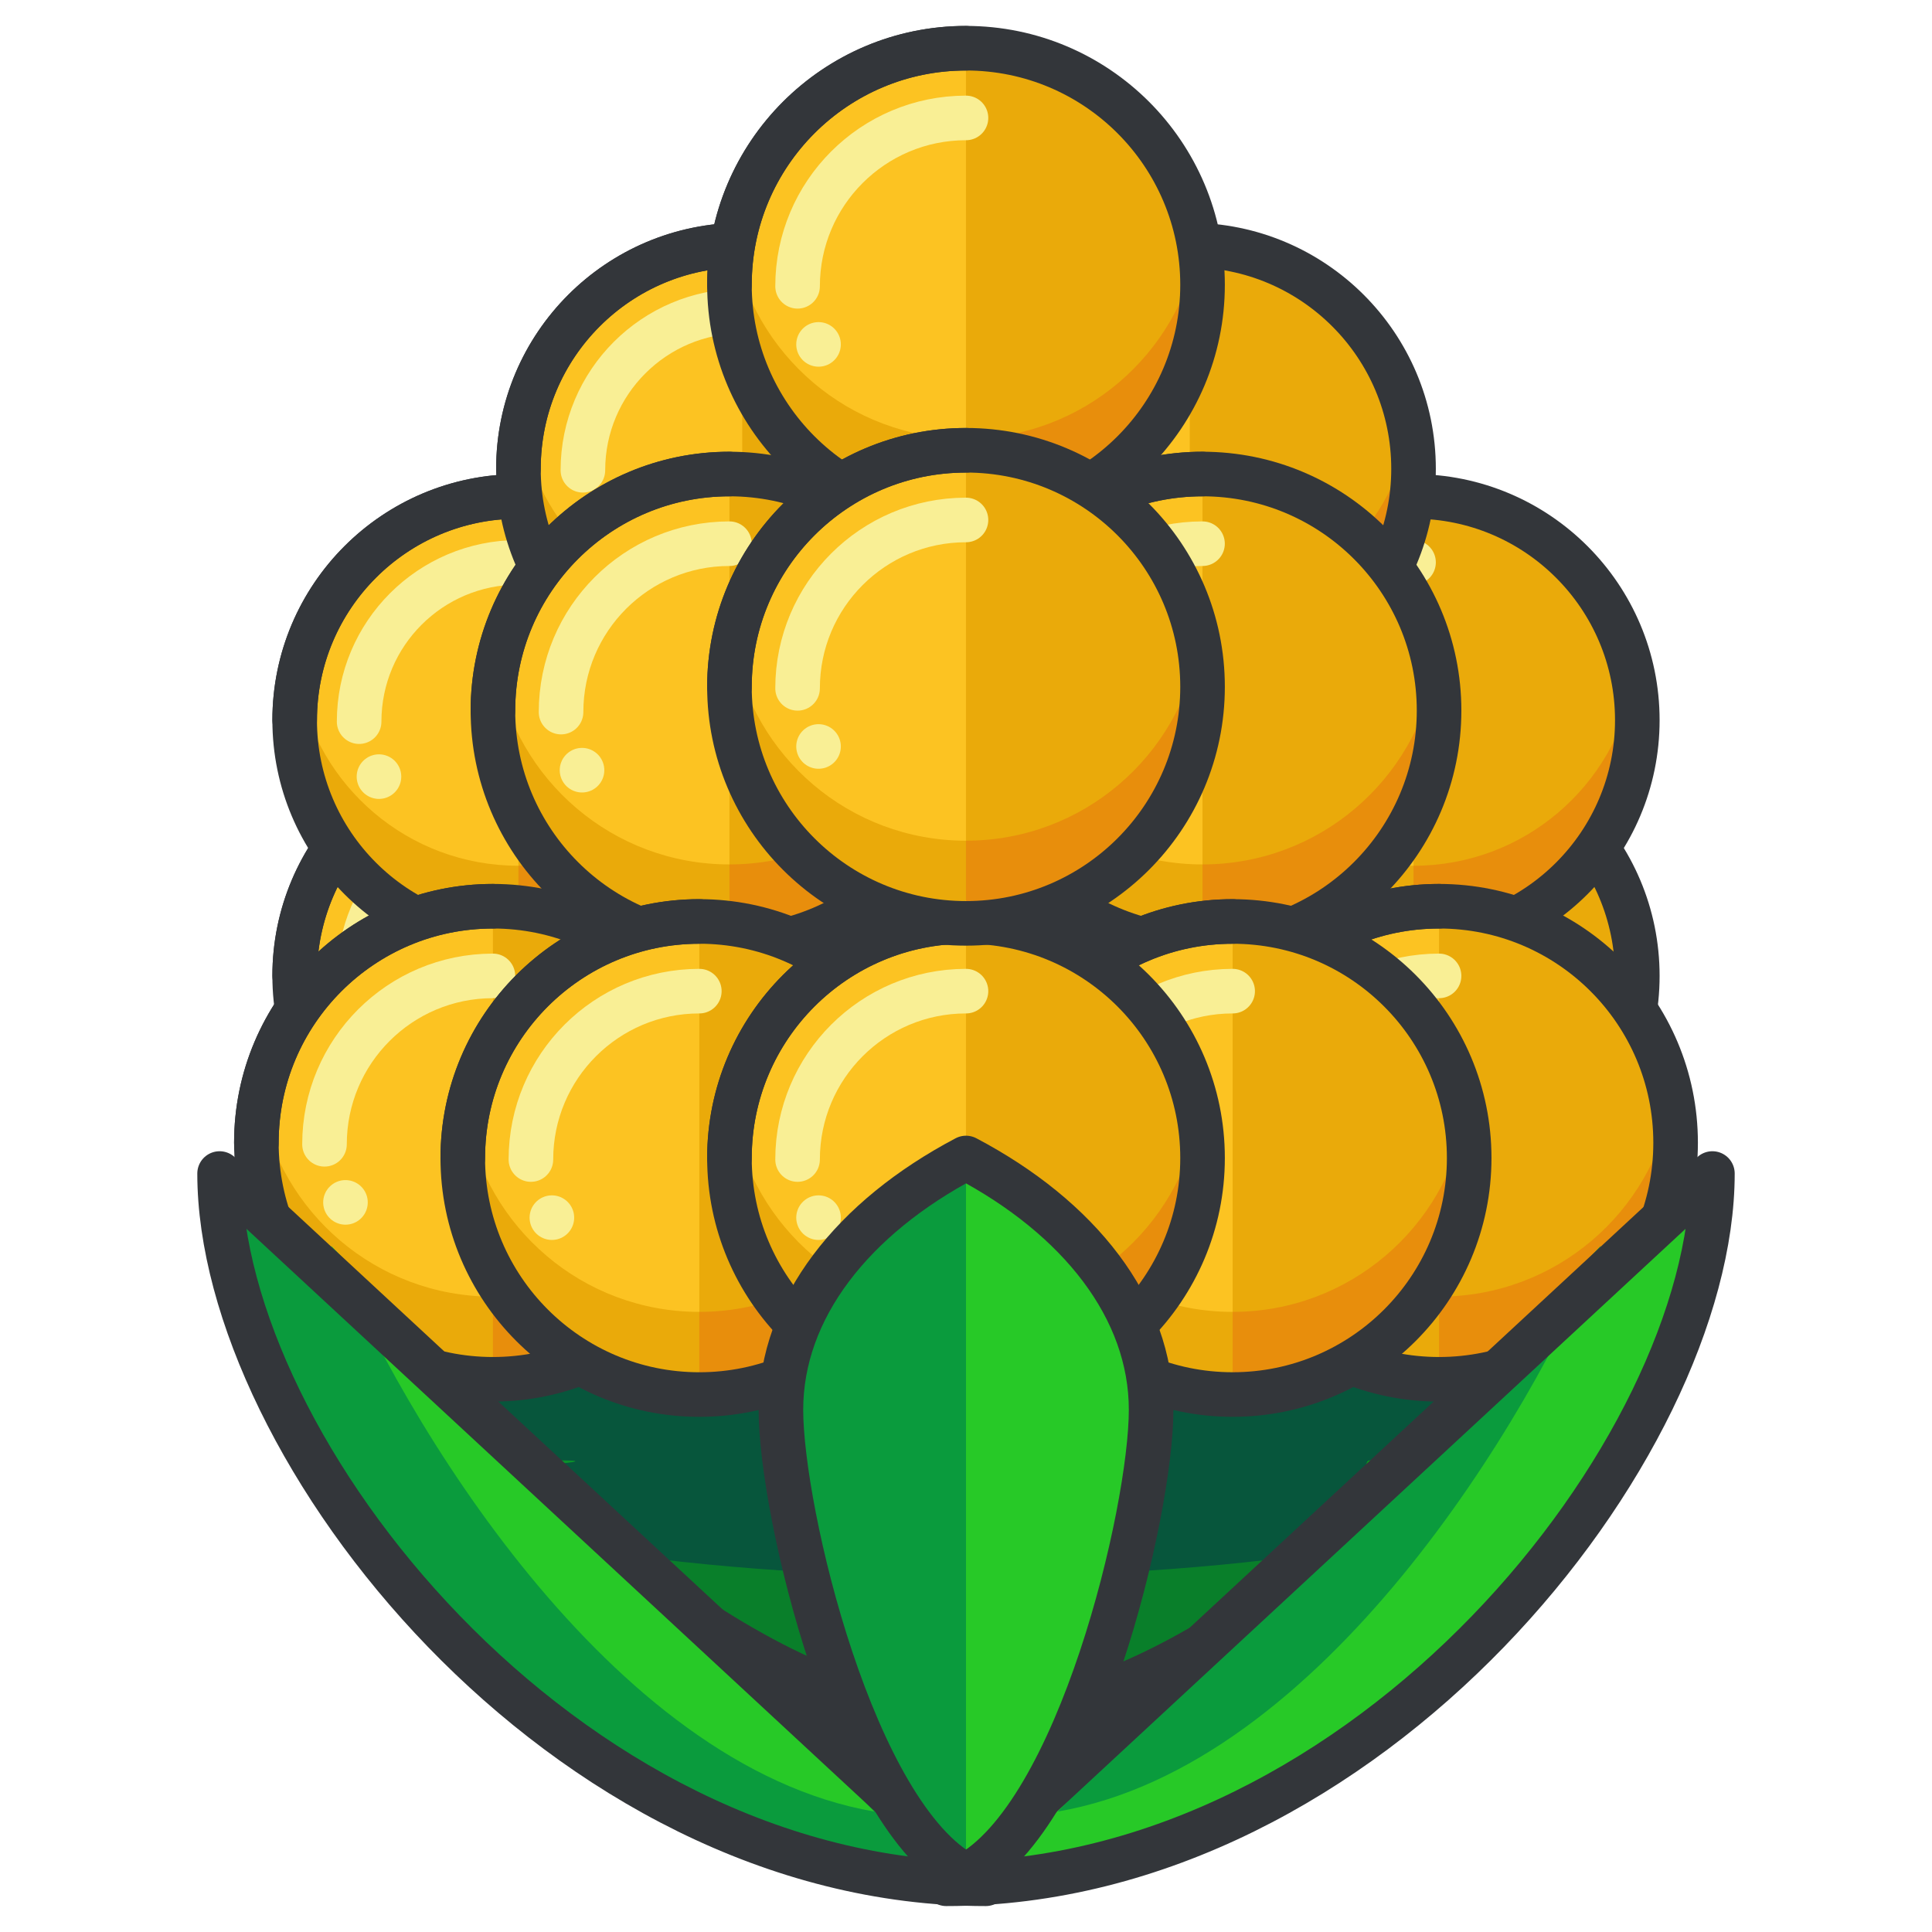 <?xml version="1.0" encoding="utf-8"?>
<!-- Generator: Adobe Illustrator 16.0.0, SVG Export Plug-In . SVG Version: 6.00 Build 0)  -->
<!DOCTYPE svg PUBLIC "-//W3C//DTD SVG 1.1//EN" "http://www.w3.org/Graphics/SVG/1.1/DTD/svg11.dtd">
<svg version="1.1" id="Layer_1" xmlns="http://www.w3.org/2000/svg" xmlns:xlink="http://www.w3.org/1999/xlink" x="0px" y="0px"
	 width="130px" height="130px" viewBox="0 0 130 130" enable-background="new 0 0 130 130" xml:space="preserve">
<g>
	<g>
		<path fill="#0CA813" d="M105.489,93.043C94.992,79.421,80.885,80.091,65.355,80.091c-15.527,0-29.639-0.67-40.135,12.952
			c10.496,5.923,24.607,22.595,40.135,22.595C80.885,115.638,94.992,98.966,105.489,93.043z"/>
		<path fill="#0A912A" d="M65.355,80.091c-15.527,0-29.639-0.67-40.135,12.952c10.496,5.923,24.607,22.595,40.135,22.595"/>
		<path fill="#097F2A" d="M69.447,115.575c0.586-0.015,1.179-0.028,1.761-0.052c0.504-0.021,1.001-0.049,1.503-0.074
			c0.448-0.023,0.898-0.044,1.345-0.07c0.569-0.035,1.128-0.079,1.689-0.121c0.371-0.026,0.743-0.052,1.109-0.083
			c0.608-0.05,1.209-0.112,1.81-0.172c0.311-0.031,0.625-0.06,0.934-0.094c0.643-0.07,1.277-0.15,1.909-0.23
			c0.259-0.033,0.517-0.062,0.775-0.098c0.666-0.091,1.327-0.19,1.984-0.295c0.212-0.033,0.427-0.064,0.639-0.098
			c0.688-0.114,1.365-0.236,2.04-0.363c0.175-0.033,0.351-0.064,0.524-0.098c0.699-0.138,1.392-0.283,2.079-0.436
			c0.141-0.032,0.28-0.062,0.42-0.093c0.708-0.162,1.407-14.729,2.1-14.91c0.114-0.028,0.226-0.058,0.337-0.087
			c0.709-0.188,1.413-0.386,2.106-0.592c0.087-0.025,0.173-0.052,0.26-0.077c0.711-0.216,1.409-0.44,2.101-0.677
			c0.065-0.023,0.133-0.046,0.198-0.067c0.704-0.243,1.398-0.5,2.08-0.765c0.05-0.019,0.096-0.037,0.145-0.057
			c0.696-0.273,1.382-0.558,2.054-0.855c0.032-0.013,0.062-0.027,0.095-0.041c0.684-0.303,1.356-0.619,2.018-0.949
			c0.018-0.01,0.034-0.019,0.053-0.028c0.67-0.337,1.326-0.685,1.969-1.046c0.003-0.002,0.005-0.003,0.007-0.005
			c-1.533-1.991-3.147-3.669-4.828-5.097c-9.827,4.172-22.044,5.835-35.306,5.835c-13.259,0-25.479-1.663-35.307-5.835
			c-1.682,1.428-3.294,3.106-4.828,5.097c0.002,0.002,0.002,0.002,0.003,0.002c0.647,0.364,1.306,0.714,1.979,1.052
			c0.015,0.007,0.03,0.016,0.044,0.023c0.662,0.33,1.335,0.646,2.021,0.951c0.032,0.014,0.062,0.028,0.092,0.041
			c0.673,0.298,1.359,0.58,2.054,0.855c0.05,0.02,0.098,0.038,0.147,0.057c0.681,0.266,1.372,0.519,2.078,0.762
			c0.066,0.023,0.134,0.049,0.201,0.07c0.688,0.236,1.387,0.461,2.097,0.675c0.089,0.027,0.177,0.054,0.266,0.08
			c0.689,0.205-1.487,0.403-0.779,0.59c0.115,0.03,3.108,0.06,3.223,0.09c0.69,0.179-4.373,0.349-3.665,0.509
			c0.143,0.033,0.285,0.064,0.427,0.096c0.685,0.152,7.135,14.694,7.834,14.832c0.174,0.033,0.35,0.064,0.524,0.098
			c0.674,0.127,1.353,0.249,2.038,0.363c0.213,0.033,0.428,0.064,0.641,0.098c0.658,0.104,1.317,0.204,1.984,0.295
			c0.258,0.035,0.518,0.064,0.775,0.098c0.634,0.08,1.267,0.16,1.908,0.23c0.31,0.034,0.624,0.062,0.936,0.094
			c0.6,0.06,1.2,0.122,1.807,0.172c0.367,0.031,0.74,0.057,1.109,0.083c0.562,0.042,1.123,0.086,1.689,0.121
			c0.445,0.026,0.896,0.047,1.345,0.07c0.502,0.025,0.999,0.054,1.504,0.074c0.583,0.022,1.173,0.037,1.76,0.052
			c0.38,0.011,0.758,0.025,1.139,0.033c0.979,0.02,1.964,0.029,2.954,0.029c0.991,0,1.976-0.01,2.954-0.029
			C68.69,115.601,69.067,115.586,69.447,115.575z"/>
		<path fill="#07563C" d="M100.661,87.946c-9.827,4.172-22.044,5.835-35.306,5.835c-13.259,0-25.479-1.663-35.307-5.835
			c-1.682,1.428-3.294,3.106-4.828,5.097c0.002,0.002,0.002,0.002,0.003,0.002c0.647,0.364,1.306,0.714,1.979,1.052
			c0.015,0.007,0.03,0.016,0.044,0.023c0.662,0.33,1.335,0.646,2.021,0.951c0.032,0.014,0.062,0.028,0.092,0.041
			c0.673,0.298,1.359,0.58,2.054,0.855c0.05,0.02,0.098,0.038,0.147,0.057c0.681,0.266,1.372,0.519,2.078,0.762
			c0.066,0.023,0.134,0.049,0.201,0.07c0.688,0.236,1.387,0.461,2.097,0.675c0.089,0.027,0.177,0.054,0.266,0.08
			c0.689,0.205-1.487,0.403-0.779,0.59c0.115,0.03,3.108,0.06,3.223,0.09c0.69,0.179-4.373,0.349-3.665,0.509
			c0.143,0.033,0.285,0.064,0.427,0.096c0.271,0.061,1.443,2.371,2.805,5.15c7.708,1.284,16.903,2.033,26.787,2.033
			c9.625,0,18.596-0.711,26.178-1.934c0.299-3.08,0.596-5.779,0.891-5.856c0.114-0.028,0.226-0.058,0.337-0.087
			c0.709-0.188,1.413-0.386,2.106-0.592c0.087-0.025,0.173-0.052,0.26-0.077c0.711-0.216,1.409-0.44,2.101-0.677
			c0.065-0.023,0.133-0.046,0.198-0.067c0.704-0.243,1.398-0.5,2.08-0.765c0.05-0.019,0.096-0.037,0.145-0.057
			c0.696-0.273,1.382-0.558,2.054-0.855c0.032-0.013,0.062-0.027,0.095-0.041c0.684-0.303,1.356-0.619,2.018-0.949
			c0.018-0.01,0.034-0.019,0.053-0.028c0.67-0.337,1.326-0.685,1.969-1.046c0.003-0.002,0.005-0.003,0.007-0.005
			C103.956,91.052,102.342,89.374,100.661,87.946z"/>
		<path fill="none" stroke="#33363A" stroke-width="3" stroke-linecap="round" stroke-linejoin="round" stroke-miterlimit="10" d="
			M105.489,93.043C94.992,79.421,80.885,80.091,65.355,80.091c-15.527,0-29.639-0.67-40.135,12.952
			c10.496,5.923,24.607,22.595,40.135,22.595C80.885,115.638,94.992,98.966,105.489,93.043z"/>
	</g>
	<g>
		<g>
			<g>
				<g>
					<circle fill="#EAAA0A" cx="34.885" cy="65.665" r="15.057"/>
					<path fill="#FCC322" d="M34.885,50.609c-7.417,0-13.565,5.366-14.812,12.427c1.246,7.058,7.395,12.425,14.812,12.425
						s13.566-5.367,14.812-12.425C48.451,55.976,42.302,50.609,34.885,50.609z"/>
					<path fill="#EAAA0A" d="M34.885,50.609c8.316,0,15.058,6.741,15.058,15.056c0,8.316-6.741,15.058-15.058,15.058"/>
					<path fill="#E88E0C" d="M49.874,64.313c-0.042-0.432-0.102-0.857-0.177-1.277c-1.246,7.058-7.396,12.425-14.812,12.425v5.262
						c8.316,0,15.058-6.741,15.058-15.058C49.942,65.209,49.913,64.761,49.874,64.313z"/>
					
						<circle fill="none" stroke="#33363A" stroke-width="3" stroke-linecap="round" stroke-linejoin="round" stroke-miterlimit="10" cx="34.885" cy="65.665" r="15.057"/>
					
						<path fill="none" stroke="#33363A" stroke-width="3" stroke-linecap="round" stroke-linejoin="round" stroke-miterlimit="10" d="
						M19.828,65.665c0-8.314,6.741-15.056,15.057-15.056"/>
				</g>
				
					<path fill="none" stroke="#F9EF95" stroke-width="3" stroke-linecap="round" stroke-linejoin="round" stroke-miterlimit="10" d="
					M24.165,65.763c0-5.919,4.801-10.719,10.72-10.719"/>
				
					<line fill="none" stroke="#F9EF95" stroke-width="3" stroke-linecap="round" stroke-linejoin="round" stroke-miterlimit="10" x1="25.5" y1="69.462" x2="25.5" y2="69.462"/>
			</g>
			<g>
				<g>
					<circle fill="#EAAA0A" cx="64.999" cy="65.665" r="15.057"/>
					<path fill="#FCC322" d="M64.999,50.609c-7.417,0-13.566,5.366-14.812,12.427c1.245,7.058,7.395,12.425,14.812,12.425
						c7.416,0,13.566-5.367,14.812-12.425C78.565,55.976,72.415,50.609,64.999,50.609z"/>
					<path fill="#EAAA0A" d="M64.999,50.609c8.315,0,15.057,6.741,15.057,15.056c0,8.316-6.741,15.058-15.057,15.058"/>
					<path fill="#E88E0C" d="M79.987,64.313c-0.042-0.432-0.101-0.857-0.176-1.277c-1.246,7.058-7.396,12.425-14.812,12.425v5.262
						c8.315,0,15.057-6.741,15.057-15.058C80.056,65.209,80.027,64.761,79.987,64.313z"/>
					
						<circle fill="none" stroke="#33363A" stroke-width="3" stroke-linecap="round" stroke-linejoin="round" stroke-miterlimit="10" cx="64.999" cy="65.665" r="15.057"/>
					
						<path fill="none" stroke="#33363A" stroke-width="3" stroke-linecap="round" stroke-linejoin="round" stroke-miterlimit="10" d="
						M49.942,65.665c0-8.314,6.741-15.056,15.057-15.056"/>
				</g>
				
					<path fill="none" stroke="#F9EF95" stroke-width="3" stroke-linecap="round" stroke-linejoin="round" stroke-miterlimit="10" d="
					M54.279,65.763c0-5.919,4.8-10.719,10.72-10.719"/>
				
					<line fill="none" stroke="#F9EF95" stroke-width="3" stroke-linecap="round" stroke-linejoin="round" stroke-miterlimit="10" x1="55.613" y1="69.462" x2="55.613" y2="69.462"/>
			</g>
			<g>
				<g>
					<circle fill="#EAAA0A" cx="95.113" cy="65.665" r="15.058"/>
					<path fill="#FCC322" d="M95.113,50.609c-7.417,0-13.566,5.366-14.812,12.427c1.246,7.058,7.396,12.425,14.812,12.425
						c7.416,0,13.565-5.367,14.812-12.425C108.679,55.976,102.529,50.609,95.113,50.609z"/>
					<path fill="#EAAA0A" d="M95.113,50.609c8.315,0,15.058,6.741,15.058,15.056c0,8.316-6.742,15.058-15.058,15.058"/>
					<path fill="#E88E0C" d="M110.102,64.313c-0.043-0.432-0.102-0.857-0.176-1.277c-1.247,7.058-7.396,12.425-14.812,12.425v5.262
						c8.315,0,15.058-6.741,15.058-15.058C110.171,65.209,110.143,64.761,110.102,64.313z"/>
					
						<circle fill="none" stroke="#33363A" stroke-width="3" stroke-linecap="round" stroke-linejoin="round" stroke-miterlimit="10" cx="95.113" cy="65.665" r="15.058"/>
					
						<path fill="none" stroke="#33363A" stroke-width="3" stroke-linecap="round" stroke-linejoin="round" stroke-miterlimit="10" d="
						M80.056,65.665c0-8.314,6.742-15.056,15.058-15.056"/>
				</g>
				
					<path fill="none" stroke="#F9EF95" stroke-width="3" stroke-linecap="round" stroke-linejoin="round" stroke-miterlimit="10" d="
					M84.393,65.763c0-5.919,4.801-10.719,10.721-10.719"/>
				
					<line fill="none" stroke="#F9EF95" stroke-width="3" stroke-linecap="round" stroke-linejoin="round" stroke-miterlimit="10" x1="85.729" y1="69.462" x2="85.729" y2="69.462"/>
			</g>
		</g>
		<g>
			<g>
				<g>
					<circle fill="#EAAA0A" cx="49.942" cy="74.3" r="15.058"/>
					<path fill="#FCC322" d="M49.942,59.243c-7.417,0-13.566,5.366-14.812,12.426c1.246,7.059,7.396,12.426,14.812,12.426
						c7.416,0,13.565-5.367,14.812-12.426C63.508,64.609,57.358,59.243,49.942,59.243z"/>
					<path fill="#EAAA0A" d="M49.942,59.243C58.257,59.243,65,65.985,65,74.3c0,8.316-6.743,15.057-15.058,15.057"/>
					<path fill="#E88E0C" d="M64.93,72.947c-0.042-0.431-0.101-0.857-0.175-1.278c-1.247,7.059-7.396,12.426-14.812,12.426v5.262
						C58.257,89.356,65,82.616,65,74.3C65,73.844,64.971,73.394,64.93,72.947z"/>
					
						<circle fill="none" stroke="#33363A" stroke-width="3" stroke-linecap="round" stroke-linejoin="round" stroke-miterlimit="10" cx="49.942" cy="74.3" r="15.058"/>
					
						<path fill="none" stroke="#33363A" stroke-width="3" stroke-linecap="round" stroke-linejoin="round" stroke-miterlimit="10" d="
						M34.885,74.3c0-8.314,6.742-15.057,15.058-15.057"/>
				</g>
				
					<path fill="none" stroke="#F9EF95" stroke-width="3" stroke-linecap="round" stroke-linejoin="round" stroke-miterlimit="10" d="
					M39.222,74.397c0-5.92,4.801-10.72,10.721-10.72"/>
				
					<line fill="none" stroke="#F9EF95" stroke-width="3" stroke-linecap="round" stroke-linejoin="round" stroke-miterlimit="10" x1="40.557" y1="78.096" x2="40.557" y2="78.096"/>
			</g>
			<g>
				<g>
					<circle fill="#EAAA0A" cx="80.057" cy="74.3" r="15.057"/>
					<path fill="#FCC322" d="M80.056,59.243c-7.417,0-13.565,5.366-14.812,12.426c1.246,7.059,7.395,12.426,14.812,12.426
						s13.566-5.367,14.812-12.426C93.622,64.609,87.473,59.243,80.056,59.243z"/>
					<path fill="#EAAA0A" d="M80.056,59.243c8.316,0,15.058,6.742,15.058,15.057c0,8.316-6.741,15.057-15.058,15.057"/>
					<path fill="#E88E0C" d="M95.045,72.947c-0.043-0.431-0.102-0.857-0.177-1.278c-1.246,7.059-7.396,12.426-14.812,12.426v5.262
						c8.316,0,15.058-6.74,15.058-15.057C95.113,73.844,95.084,73.394,95.045,72.947z"/>
					
						<circle fill="none" stroke="#33363A" stroke-width="3" stroke-linecap="round" stroke-linejoin="round" stroke-miterlimit="10" cx="80.057" cy="74.3" r="15.057"/>
					
						<path fill="none" stroke="#33363A" stroke-width="3" stroke-linecap="round" stroke-linejoin="round" stroke-miterlimit="10" d="
						M65,74.3c0-8.314,6.74-15.057,15.056-15.057"/>
				</g>
				
					<path fill="none" stroke="#F9EF95" stroke-width="3" stroke-linecap="round" stroke-linejoin="round" stroke-miterlimit="10" d="
					M69.337,74.397c0-5.92,4.8-10.72,10.719-10.72"/>
				
					<line fill="none" stroke="#F9EF95" stroke-width="3" stroke-linecap="round" stroke-linejoin="round" stroke-miterlimit="10" x1="70.671" y1="78.096" x2="70.671" y2="78.096"/>
			</g>
		</g>
		<g>
			<g>
				<g>
					<circle fill="#EAAA0A" cx="64.999" cy="54.515" r="15.057"/>
					<path fill="#FCC322" d="M64.999,39.459c-7.417,0-13.566,5.366-14.812,12.427c1.245,7.057,7.395,12.424,14.812,12.424
						c7.416,0,13.566-5.367,14.812-12.424C78.565,44.825,72.415,39.459,64.999,39.459z"/>
					<path fill="#EAAA0A" d="M64.999,39.459c8.315,0,15.057,6.741,15.057,15.056c0,8.316-6.741,15.059-15.057,15.059"/>
					<path fill="#E88E0C" d="M79.987,53.163c-0.042-0.432-0.101-0.857-0.176-1.277c-1.246,7.057-7.396,12.424-14.812,12.424v5.264
						c8.315,0,15.057-6.742,15.057-15.059C80.056,54.059,80.027,53.609,79.987,53.163z"/>
					
						<circle fill="none" stroke="#33363A" stroke-width="3" stroke-linecap="round" stroke-linejoin="round" stroke-miterlimit="10" cx="64.999" cy="54.515" r="15.057"/>
					
						<path fill="none" stroke="#33363A" stroke-width="3" stroke-linecap="round" stroke-linejoin="round" stroke-miterlimit="10" d="
						M49.942,54.515c0-8.314,6.741-15.056,15.057-15.056"/>
				</g>
				
					<path fill="none" stroke="#F9EF95" stroke-width="3" stroke-linecap="round" stroke-linejoin="round" stroke-miterlimit="10" d="
					M54.279,54.613c0-5.92,4.8-10.72,10.72-10.72"/>
				
					<line fill="none" stroke="#F9EF95" stroke-width="3" stroke-linecap="round" stroke-linejoin="round" stroke-miterlimit="10" x1="55.613" y1="58.312" x2="55.613" y2="58.312"/>
			</g>
		</g>
	</g>
	<g>
		<g>
			<g>
				<g>
					<circle fill="#EAAA0A" cx="34.885" cy="48.459" r="15.057"/>
					<path fill="#FCC322" d="M34.885,33.403c-7.417,0-13.565,5.367-14.812,12.426c1.246,7.059,7.395,12.426,14.812,12.426
						s13.566-5.367,14.812-12.426C48.451,38.771,42.302,33.403,34.885,33.403z"/>
					<path fill="#EAAA0A" d="M34.885,33.403c8.316,0,15.058,6.741,15.058,15.056c0,8.316-6.741,15.058-15.058,15.058"/>
					<path fill="#E88E0C" d="M49.874,47.107c-0.042-0.431-0.102-0.857-0.177-1.278c-1.246,7.059-7.396,12.426-14.812,12.426v5.262
						c8.316,0,15.058-6.741,15.058-15.058C49.942,48.003,49.913,47.554,49.874,47.107z"/>
					
						<circle fill="none" stroke="#33363A" stroke-width="3" stroke-linecap="round" stroke-linejoin="round" stroke-miterlimit="10" cx="34.885" cy="48.459" r="15.057"/>
					
						<path fill="none" stroke="#33363A" stroke-width="3" stroke-linecap="round" stroke-linejoin="round" stroke-miterlimit="10" d="
						M19.828,48.459c0-8.314,6.741-15.056,15.057-15.056"/>
				</g>
				
					<path fill="none" stroke="#F9EF95" stroke-width="3" stroke-linecap="round" stroke-linejoin="round" stroke-miterlimit="10" d="
					M24.165,48.558c0-5.92,4.801-10.719,10.72-10.719"/>
				
					<line fill="none" stroke="#F9EF95" stroke-width="3" stroke-linecap="round" stroke-linejoin="round" stroke-miterlimit="10" x1="25.5" y1="52.257" x2="25.5" y2="52.257"/>
			</g>
			<g>
				<g>
					<circle fill="#EAAA0A" cx="64.999" cy="48.459" r="15.057"/>
					<path fill="#FCC322" d="M64.999,33.403c-7.417,0-13.566,5.367-14.812,12.426c1.245,7.059,7.395,12.426,14.812,12.426
						c7.416,0,13.566-5.367,14.812-12.426C78.565,38.771,72.415,33.403,64.999,33.403z"/>
					<path fill="#EAAA0A" d="M64.999,33.403c8.315,0,15.057,6.741,15.057,15.056c0,8.316-6.741,15.058-15.057,15.058"/>
					<path fill="#E88E0C" d="M79.987,47.107c-0.042-0.431-0.101-0.857-0.176-1.278c-1.246,7.059-7.396,12.426-14.812,12.426v5.262
						c8.315,0,15.057-6.741,15.057-15.058C80.056,48.003,80.027,47.554,79.987,47.107z"/>
					
						<circle fill="none" stroke="#33363A" stroke-width="3" stroke-linecap="round" stroke-linejoin="round" stroke-miterlimit="10" cx="64.999" cy="48.459" r="15.057"/>
					
						<path fill="none" stroke="#33363A" stroke-width="3" stroke-linecap="round" stroke-linejoin="round" stroke-miterlimit="10" d="
						M49.942,48.459c0-8.314,6.741-15.056,15.057-15.056"/>
				</g>
				
					<path fill="none" stroke="#F9EF95" stroke-width="3" stroke-linecap="round" stroke-linejoin="round" stroke-miterlimit="10" d="
					M54.279,48.558c0-5.92,4.8-10.719,10.72-10.719"/>
				
					<line fill="none" stroke="#F9EF95" stroke-width="3" stroke-linecap="round" stroke-linejoin="round" stroke-miterlimit="10" x1="55.613" y1="52.257" x2="55.613" y2="52.257"/>
			</g>
			<g>
				<g>
					<circle fill="#EAAA0A" cx="95.113" cy="48.459" r="15.058"/>
					<path fill="#FCC322" d="M95.113,33.403c-7.417,0-13.566,5.367-14.812,12.426c1.246,7.059,7.396,12.426,14.812,12.426
						c7.416,0,13.565-5.367,14.812-12.426C108.679,38.771,102.529,33.403,95.113,33.403z"/>
					<path fill="#EAAA0A" d="M95.113,33.403c8.315,0,15.058,6.741,15.058,15.056c0,8.316-6.742,15.058-15.058,15.058"/>
					<path fill="#E88E0C" d="M110.102,47.107c-0.043-0.431-0.102-0.857-0.176-1.278c-1.247,7.059-7.396,12.426-14.812,12.426v5.262
						c8.315,0,15.058-6.741,15.058-15.058C110.171,48.003,110.143,47.554,110.102,47.107z"/>
					
						<circle fill="none" stroke="#33363A" stroke-width="3" stroke-linecap="round" stroke-linejoin="round" stroke-miterlimit="10" cx="95.113" cy="48.459" r="15.058"/>
					
						<path fill="none" stroke="#33363A" stroke-width="3" stroke-linecap="round" stroke-linejoin="round" stroke-miterlimit="10" d="
						M80.056,48.459c0-8.314,6.742-15.056,15.058-15.056"/>
				</g>
				
					<path fill="none" stroke="#F9EF95" stroke-width="3" stroke-linecap="round" stroke-linejoin="round" stroke-miterlimit="10" d="
					M84.393,48.558c0-5.92,4.801-10.719,10.721-10.719"/>
				
					<line fill="none" stroke="#F9EF95" stroke-width="3" stroke-linecap="round" stroke-linejoin="round" stroke-miterlimit="10" x1="85.729" y1="52.257" x2="85.729" y2="52.257"/>
			</g>
		</g>
		<g>
			<g>
				<g>
					<circle fill="#EAAA0A" cx="49.942" cy="31.546" r="15.058"/>
					<path fill="#FCC322" d="M49.942,16.489c-7.417,0-13.566,5.365-14.812,12.426c1.246,7.059,7.396,12.426,14.812,12.426
						c7.416,0,13.565-5.367,14.812-12.426C63.508,21.854,57.358,16.489,49.942,16.489z"/>
					<path fill="#EAAA0A" d="M49.942,16.489C58.257,16.489,65,23.23,65,31.546s-6.743,15.057-15.058,15.057"/>
					<path fill="#E88E0C" d="M64.93,30.192c-0.042-0.431-0.101-0.857-0.175-1.277c-1.247,7.059-7.396,12.426-14.812,12.426v5.262
						C58.257,46.603,65,39.861,65,31.546C65,31.089,64.971,30.64,64.93,30.192z"/>
					
						<circle fill="none" stroke="#33363A" stroke-width="3" stroke-linecap="round" stroke-linejoin="round" stroke-miterlimit="10" cx="49.942" cy="31.546" r="15.058"/>
					
						<path fill="none" stroke="#33363A" stroke-width="3" stroke-linecap="round" stroke-linejoin="round" stroke-miterlimit="10" d="
						M34.885,31.546c0-8.315,6.742-15.057,15.058-15.057"/>
				</g>
				
					<path fill="none" stroke="#F9EF95" stroke-width="3" stroke-linecap="round" stroke-linejoin="round" stroke-miterlimit="10" d="
					M39.222,31.643c0-5.919,4.801-10.719,10.721-10.719"/>
				
					<line fill="none" stroke="#F9EF95" stroke-width="3" stroke-linecap="round" stroke-linejoin="round" stroke-miterlimit="10" x1="40.557" y1="35.342" x2="40.557" y2="35.342"/>
			</g>
			<g>
				<g>
					<circle fill="#EAAA0A" cx="80.057" cy="31.546" r="15.057"/>
					<path fill="#FCC322" d="M80.056,16.489c-7.417,0-13.565,5.365-14.812,12.426c1.246,7.059,7.395,12.426,14.812,12.426
						s13.566-5.367,14.812-12.426C93.622,21.854,87.473,16.489,80.056,16.489z"/>
					<path fill="#EAAA0A" d="M80.056,16.489c8.316,0,15.058,6.741,15.058,15.057s-6.741,15.057-15.058,15.057"/>
					<path fill="#E88E0C" d="M95.045,30.192c-0.043-0.431-0.102-0.857-0.177-1.277c-1.246,7.059-7.396,12.426-14.812,12.426v5.262
						c8.316,0,15.058-6.741,15.058-15.057C95.113,31.089,95.084,30.64,95.045,30.192z"/>
					
						<circle fill="none" stroke="#33363A" stroke-width="3" stroke-linecap="round" stroke-linejoin="round" stroke-miterlimit="10" cx="80.057" cy="31.546" r="15.057"/>
					
						<path fill="none" stroke="#33363A" stroke-width="3" stroke-linecap="round" stroke-linejoin="round" stroke-miterlimit="10" d="
						M65,31.546c0-8.315,6.74-15.057,15.056-15.057"/>
				</g>
				
					<path fill="none" stroke="#F9EF95" stroke-width="3" stroke-linecap="round" stroke-linejoin="round" stroke-miterlimit="10" d="
					M69.337,31.643c0-5.919,4.8-10.719,10.719-10.719"/>
				
					<line fill="none" stroke="#F9EF95" stroke-width="3" stroke-linecap="round" stroke-linejoin="round" stroke-miterlimit="10" x1="70.671" y1="35.342" x2="70.671" y2="35.342"/>
			</g>
		</g>
	</g>
	<g>
		<g>
			<g>
				<g>
					<circle fill="#EAAA0A" cx="33.167" cy="76.894" r="15.916"/>
					<path fill="#FCC322" d="M33.167,60.979c-7.84,0-14.34,5.673-15.657,13.135c1.317,7.461,7.817,13.134,15.657,13.134
						s14.34-5.673,15.658-13.134C47.507,66.651,41.007,60.979,33.167,60.979z"/>
					<path fill="#EAAA0A" d="M33.167,60.979c8.79,0,15.916,7.126,15.916,15.915c0,8.791-7.126,15.916-15.916,15.916"/>
					<path fill="#E88E0C" d="M49.01,75.464c-0.043-0.455-0.106-0.906-0.185-1.351c-1.318,7.461-7.818,13.134-15.658,13.134v5.562
						c8.79,0,15.916-7.125,15.916-15.916C49.083,76.411,49.054,75.937,49.01,75.464z"/>
					
						<circle fill="none" stroke="#33363A" stroke-width="3" stroke-linecap="round" stroke-linejoin="round" stroke-miterlimit="10" cx="33.167" cy="76.894" r="15.916"/>
					
						<path fill="none" stroke="#33363A" stroke-width="3" stroke-linecap="round" stroke-linejoin="round" stroke-miterlimit="10" d="
						M17.251,76.894c0-8.789,7.126-15.915,15.916-15.915"/>
				</g>
				
					<path fill="none" stroke="#F9EF95" stroke-width="3" stroke-linecap="round" stroke-linejoin="round" stroke-miterlimit="10" d="
					M21.835,76.997c0-6.258,5.074-11.331,11.332-11.331"/>
				
					<line fill="none" stroke="#F9EF95" stroke-width="3" stroke-linecap="round" stroke-linejoin="round" stroke-miterlimit="10" x1="23.246" y1="80.906" x2="23.246" y2="80.906"/>
			</g>
			<g>
				<g>
					<circle fill="#EAAA0A" cx="65" cy="76.894" r="15.917"/>
					<path fill="#FCC322" d="M64.999,60.979c-7.84,0-14.34,5.673-15.657,13.135c1.317,7.461,7.817,13.134,15.657,13.134
						s14.341-5.673,15.658-13.134C79.34,66.651,72.839,60.979,64.999,60.979z"/>
					<path fill="#EAAA0A" d="M64.999,60.979c8.79,0,15.917,7.126,15.917,15.915c0,8.791-7.127,15.916-15.917,15.916"/>
					<path fill="#E88E0C" d="M80.843,75.464c-0.044-0.455-0.106-0.906-0.186-1.351c-1.317,7.461-7.818,13.134-15.658,13.134v5.562
						c8.79,0,15.917-7.125,15.917-15.916C80.916,76.411,80.886,75.937,80.843,75.464z"/>
					
						<circle fill="none" stroke="#33363A" stroke-width="3" stroke-linecap="round" stroke-linejoin="round" stroke-miterlimit="10" cx="65" cy="76.894" r="15.917"/>
					
						<path fill="none" stroke="#33363A" stroke-width="3" stroke-linecap="round" stroke-linejoin="round" stroke-miterlimit="10" d="
						M49.083,76.894c0-8.789,7.126-15.915,15.916-15.915"/>
				</g>
				
					<path fill="none" stroke="#F9EF95" stroke-width="3" stroke-linecap="round" stroke-linejoin="round" stroke-miterlimit="10" d="
					M53.667,76.997c0-6.258,5.074-11.331,11.332-11.331"/>
				
					<line fill="none" stroke="#F9EF95" stroke-width="3" stroke-linecap="round" stroke-linejoin="round" stroke-miterlimit="10" x1="55.078" y1="80.906" x2="55.078" y2="80.906"/>
			</g>
			<g>
				<g>
					<circle fill="#EAAA0A" cx="96.832" cy="76.894" r="15.916"/>
					<path fill="#FCC322" d="M96.831,60.979c-7.839,0-14.34,5.673-15.657,13.135c1.317,7.461,7.818,13.134,15.657,13.134
						c7.84,0,14.341-5.673,15.658-13.134C111.172,66.651,104.671,60.979,96.831,60.979z"/>
					<path fill="#EAAA0A" d="M96.831,60.979c8.791,0,15.917,7.126,15.917,15.915c0,8.791-7.126,15.916-15.917,15.916"/>
					<path fill="#E88E0C" d="M112.675,75.464c-0.044-0.455-0.106-0.906-0.186-1.351c-1.317,7.461-7.818,13.134-15.658,13.134v5.562
						c8.791,0,15.917-7.125,15.917-15.916C112.748,76.411,112.718,75.937,112.675,75.464z"/>
					
						<circle fill="none" stroke="#33363A" stroke-width="3" stroke-linecap="round" stroke-linejoin="round" stroke-miterlimit="10" cx="96.832" cy="76.894" r="15.916"/>
					
						<path fill="none" stroke="#33363A" stroke-width="3" stroke-linecap="round" stroke-linejoin="round" stroke-miterlimit="10" d="
						M80.916,76.894c0-8.789,7.125-15.915,15.915-15.915"/>
				</g>
				
					<path fill="none" stroke="#F9EF95" stroke-width="3" stroke-linecap="round" stroke-linejoin="round" stroke-miterlimit="10" d="
					M85.5,76.997c0-6.258,5.073-11.331,11.331-11.331"/>
				
					<line fill="none" stroke="#F9EF95" stroke-width="3" stroke-linecap="round" stroke-linejoin="round" stroke-miterlimit="10" x1="86.91" y1="80.906" x2="86.91" y2="80.906"/>
			</g>
		</g>
		<g>
			<g>
				<g>
					<circle fill="#EAAA0A" cx="49.084" cy="47.812" r="15.916"/>
					<path fill="#FCC322" d="M49.083,31.896c-7.84,0-14.34,5.673-15.656,13.135c1.316,7.462,7.816,13.135,15.656,13.135
						s14.34-5.673,15.658-13.135C63.423,37.568,56.923,31.896,49.083,31.896z"/>
					<path fill="#EAAA0A" d="M49.083,31.896c8.79,0,15.917,7.127,15.917,15.916c0,8.791-7.127,15.916-15.917,15.916"/>
					<path fill="#E88E0C" d="M64.927,46.382c-0.044-0.455-0.107-0.906-0.186-1.352c-1.318,7.462-7.818,13.135-15.658,13.135v5.562
						c8.79,0,15.917-7.125,15.917-15.916C65,47.329,64.969,46.854,64.927,46.382z"/>
					
						<circle fill="none" stroke="#33363A" stroke-width="3" stroke-linecap="round" stroke-linejoin="round" stroke-miterlimit="10" cx="49.084" cy="47.812" r="15.916"/>
					
						<path fill="none" stroke="#33363A" stroke-width="3" stroke-linecap="round" stroke-linejoin="round" stroke-miterlimit="10" d="
						M33.168,47.812c0-8.789,7.125-15.916,15.915-15.916"/>
				</g>
				
					<path fill="none" stroke="#F9EF95" stroke-width="3" stroke-linecap="round" stroke-linejoin="round" stroke-miterlimit="10" d="
					M37.752,47.915c0-6.258,5.073-11.331,11.331-11.331"/>
				
					<line fill="none" stroke="#F9EF95" stroke-width="3" stroke-linecap="round" stroke-linejoin="round" stroke-miterlimit="10" x1="39.163" y1="51.824" x2="39.163" y2="51.824"/>
			</g>
			<g>
				<g>
					<circle fill="#EAAA0A" cx="80.916" cy="47.812" r="15.916"/>
					<path fill="#FCC322" d="M80.915,31.896c-7.84,0-14.34,5.673-15.656,13.135c1.316,7.462,7.816,13.135,15.656,13.135
						s14.341-5.673,15.658-13.135C95.256,37.568,88.755,31.896,80.915,31.896z"/>
					<path fill="#EAAA0A" d="M80.915,31.896c8.79,0,15.917,7.127,15.917,15.916c0,8.791-7.127,15.916-15.917,15.916"/>
					<path fill="#E88E0C" d="M96.759,46.382c-0.044-0.455-0.107-0.906-0.186-1.352c-1.317,7.462-7.818,13.135-15.658,13.135v5.562
						c8.79,0,15.917-7.125,15.917-15.916C96.832,47.329,96.802,46.854,96.759,46.382z"/>
					
						<circle fill="none" stroke="#33363A" stroke-width="3" stroke-linecap="round" stroke-linejoin="round" stroke-miterlimit="10" cx="80.916" cy="47.812" r="15.916"/>
					
						<path fill="none" stroke="#33363A" stroke-width="3" stroke-linecap="round" stroke-linejoin="round" stroke-miterlimit="10" d="
						M65,47.812c0-8.789,7.125-15.916,15.915-15.916"/>
				</g>
				
					<path fill="none" stroke="#F9EF95" stroke-width="3" stroke-linecap="round" stroke-linejoin="round" stroke-miterlimit="10" d="
					M69.584,47.915c0-6.258,5.073-11.331,11.331-11.331"/>
				
					<line fill="none" stroke="#F9EF95" stroke-width="3" stroke-linecap="round" stroke-linejoin="round" stroke-miterlimit="10" x1="70.995" y1="51.824" x2="70.995" y2="51.824"/>
			</g>
		</g>
		<g>
			<g>
				<g>
					<circle fill="#EAAA0A" cx="65" cy="19.161" r="15.917"/>
					<path fill="#FCC322" d="M64.999,3.245c-7.84,0-14.34,5.674-15.657,13.136c1.317,7.461,7.817,13.135,15.657,13.135
						s14.341-5.674,15.658-13.135C79.34,8.919,72.839,3.245,64.999,3.245z"/>
					<path fill="#EAAA0A" d="M64.999,3.245c8.79,0,15.917,7.127,15.917,15.916c0,8.791-7.127,15.916-15.917,15.916"/>
					<path fill="#E88E0C" d="M80.843,17.731c-0.044-0.455-0.106-0.906-0.186-1.351c-1.317,7.461-7.818,13.135-15.658,13.135v5.562
						c8.79,0,15.917-7.125,15.917-15.916C80.916,18.679,80.886,18.203,80.843,17.731z"/>
					
						<circle fill="none" stroke="#33363A" stroke-width="3" stroke-linecap="round" stroke-linejoin="round" stroke-miterlimit="10" cx="65" cy="19.161" r="15.917"/>
					
						<path fill="none" stroke="#33363A" stroke-width="3" stroke-linecap="round" stroke-linejoin="round" stroke-miterlimit="10" d="
						M49.083,19.161c0-8.789,7.126-15.916,15.916-15.916"/>
				</g>
				
					<path fill="none" stroke="#F9EF95" stroke-width="3" stroke-linecap="round" stroke-linejoin="round" stroke-miterlimit="10" d="
					M53.667,19.265c0-6.258,5.074-11.33,11.332-11.33"/>
				
					<line fill="none" stroke="#F9EF95" stroke-width="3" stroke-linecap="round" stroke-linejoin="round" stroke-miterlimit="10" x1="55.078" y1="23.174" x2="55.078" y2="23.174"/>
			</g>
		</g>
	</g>
	<g>
		<g>
			<g>
				<circle fill="#EAAA0A" cx="47.056" cy="77.919" r="15.917"/>
				<path fill="#FCC322" d="M47.056,62.003c-7.84,0-14.34,5.674-15.657,13.137c1.317,7.461,7.817,13.134,15.657,13.134
					s14.34-5.673,15.658-13.134C61.396,67.677,54.896,62.003,47.056,62.003z"/>
				<path fill="#EAAA0A" d="M47.056,62.003c8.79,0,15.917,7.127,15.917,15.916c0,8.791-7.127,15.916-15.917,15.916"/>
				<path fill="#E88E0C" d="M62.899,76.489c-0.044-0.455-0.106-0.906-0.186-1.35c-1.318,7.461-7.818,13.134-15.658,13.134v5.562
					c8.79,0,15.917-7.125,15.917-15.916C62.973,77.437,62.942,76.962,62.899,76.489z"/>
				
					<circle fill="none" stroke="#33363A" stroke-width="3" stroke-linecap="round" stroke-linejoin="round" stroke-miterlimit="10" cx="47.056" cy="77.919" r="15.917"/>
				
					<path fill="none" stroke="#33363A" stroke-width="3" stroke-linecap="round" stroke-linejoin="round" stroke-miterlimit="10" d="
					M31.14,77.919c0-8.789,7.126-15.916,15.916-15.916"/>
			</g>
			<path fill="none" stroke="#F9EF95" stroke-width="3" stroke-linecap="round" stroke-linejoin="round" stroke-miterlimit="10" d="
				M35.724,78.022c0-6.257,5.074-11.33,11.332-11.33"/>
			
				<line fill="none" stroke="#F9EF95" stroke-width="3" stroke-linecap="round" stroke-linejoin="round" stroke-miterlimit="10" x1="37.135" y1="81.933" x2="37.135" y2="81.933"/>
		</g>
		<g>
			<g>
				<circle fill="#EAAA0A" cx="82.942" cy="77.919" r="15.916"/>
				<path fill="#FCC322" d="M82.942,62.003c-7.84,0-14.34,5.674-15.657,13.137c1.317,7.461,7.817,13.134,15.657,13.134
					S97.282,82.601,98.6,75.14C97.282,67.677,90.782,62.003,82.942,62.003z"/>
				<path fill="#EAAA0A" d="M82.942,62.003c8.79,0,15.916,7.127,15.916,15.916c0,8.791-7.126,15.916-15.916,15.916"/>
				<path fill="#E88E0C" d="M98.786,76.489c-0.045-0.455-0.107-0.906-0.187-1.35c-1.317,7.461-7.817,13.134-15.657,13.134v5.562
					c8.79,0,15.916-7.125,15.916-15.916C98.858,77.437,98.828,76.962,98.786,76.489z"/>
				
					<circle fill="none" stroke="#33363A" stroke-width="3" stroke-linecap="round" stroke-linejoin="round" stroke-miterlimit="10" cx="82.942" cy="77.919" r="15.916"/>
				
					<path fill="none" stroke="#33363A" stroke-width="3" stroke-linecap="round" stroke-linejoin="round" stroke-miterlimit="10" d="
					M67.026,77.919c0-8.789,7.126-15.916,15.916-15.916"/>
			</g>
			<path fill="none" stroke="#F9EF95" stroke-width="3" stroke-linecap="round" stroke-linejoin="round" stroke-miterlimit="10" d="
				M71.61,78.022c0-6.257,5.074-11.33,11.332-11.33"/>
			
				<line fill="none" stroke="#F9EF95" stroke-width="3" stroke-linecap="round" stroke-linejoin="round" stroke-miterlimit="10" x1="73.021" y1="81.933" x2="73.021" y2="81.933"/>
		</g>
	</g>
	<g>
		<g>
			<circle fill="#EAAA0A" cx="65" cy="77.919" r="15.917"/>
			<path fill="#FCC322" d="M64.999,62.003c-7.84,0-14.34,5.674-15.657,13.137c1.317,7.461,7.817,13.134,15.657,13.134
				S79.34,82.601,80.657,75.14C79.34,67.677,72.839,62.003,64.999,62.003z"/>
			<path fill="#EAAA0A" d="M64.999,62.003c8.79,0,15.917,7.127,15.917,15.916c0,8.791-7.127,15.916-15.917,15.916"/>
			<path fill="#E88E0C" d="M80.843,76.489c-0.044-0.455-0.106-0.906-0.186-1.35c-1.317,7.461-7.818,13.134-15.658,13.134v5.562
				c8.79,0,15.917-7.125,15.917-15.916C80.916,77.437,80.886,76.962,80.843,76.489z"/>
			
				<circle fill="none" stroke="#33363A" stroke-width="3" stroke-linecap="round" stroke-linejoin="round" stroke-miterlimit="10" cx="65" cy="77.919" r="15.917"/>
			<path fill="none" stroke="#33363A" stroke-width="3" stroke-linecap="round" stroke-linejoin="round" stroke-miterlimit="10" d="
				M49.083,77.919c0-8.789,7.126-15.916,15.916-15.916"/>
		</g>
		<path fill="none" stroke="#F9EF95" stroke-width="3" stroke-linecap="round" stroke-linejoin="round" stroke-miterlimit="10" d="
			M53.667,78.022c0-6.257,5.074-11.33,11.332-11.33"/>
		
			<line fill="none" stroke="#F9EF95" stroke-width="3" stroke-linecap="round" stroke-linejoin="round" stroke-miterlimit="10" x1="55.078" y1="81.933" x2="55.078" y2="81.933"/>
	</g>
	<g>
		<g>
			<g>
				<g>
					<path fill="#0A9B3D" d="M14.776,78.964c0,18.443,23.081,47.791,51.553,47.791L14.776,78.964z"/>
					<path fill="#27C927" d="M58.823,121.894l-36.54-38.068C27.015,95.354,41.025,118.828,58.823,121.894z"/>
					
						<path fill="none" stroke="#33363A" stroke-width="3" stroke-linecap="round" stroke-linejoin="round" stroke-miterlimit="10" d="
						M14.776,78.964c0,18.443,23.081,47.791,51.553,47.791L14.776,78.964z"/>
				</g>
				<g>
					<path fill="#27C927" d="M115.224,78.964c0,18.443-23.081,47.791-51.553,47.791L115.224,78.964z"/>
					<path fill="#0A9B3D" d="M71.178,121.894l36.542-38.068C102.987,95.354,88.977,118.828,71.178,121.894z"/>
					
						<path fill="none" stroke="#33363A" stroke-width="3" stroke-linecap="round" stroke-linejoin="round" stroke-miterlimit="10" d="
						M115.224,78.964c0,18.443-23.081,47.791-51.553,47.791L115.224,78.964z"/>
				</g>
			</g>
			<g>
				<path fill="#0A9B3D" d="M52.546,94.866c0,6.842,4.856,27.343,12.454,31.348c7.597-4.005,12.456-24.506,12.456-31.348
					c0-6.839-4.859-12.942-12.456-16.947C57.402,81.924,52.546,88.027,52.546,94.866z"/>
				<path fill="#27C927" d="M65,77.919v48.295c7.597-4.005,12.456-24.506,12.456-31.348C77.456,88.027,72.597,81.924,65,77.919z"/>
				
					<path fill="none" stroke="#33363A" stroke-width="3" stroke-linecap="round" stroke-linejoin="round" stroke-miterlimit="10" d="
					M52.546,94.866c0,6.842,4.856,27.343,12.454,31.348c7.597-4.005,12.456-24.506,12.456-31.348
					c0-6.839-4.859-12.942-12.456-16.947C57.402,81.924,52.546,88.027,52.546,94.866z"/>
			</g>
		</g>
	</g>
	<g>
		<g>
			<circle fill="#EAAA0A" cx="65" cy="46.214" r="15.917"/>
			<path fill="#FCC322" d="M64.999,30.299c-7.84,0-14.34,5.673-15.657,13.135c1.317,7.462,7.817,13.135,15.657,13.135
				s14.341-5.673,15.658-13.135C79.34,35.972,72.839,30.299,64.999,30.299z"/>
			<path fill="#EAAA0A" d="M64.999,30.299c8.79,0,15.917,7.126,15.917,15.915c0,8.791-7.127,15.916-15.917,15.916"/>
			<path fill="#E88E0C" d="M80.843,44.784c-0.044-0.455-0.106-0.906-0.186-1.351c-1.317,7.462-7.818,13.135-15.658,13.135v5.562
				c8.79,0,15.917-7.125,15.917-15.916C80.916,45.731,80.886,45.257,80.843,44.784z"/>
			
				<circle fill="none" stroke="#33363A" stroke-width="3" stroke-linecap="round" stroke-linejoin="round" stroke-miterlimit="10" cx="65" cy="46.214" r="15.917"/>
			<path fill="none" stroke="#33363A" stroke-width="3" stroke-linecap="round" stroke-linejoin="round" stroke-miterlimit="10" d="
				M49.083,46.214c0-8.789,7.126-15.915,15.916-15.915"/>
		</g>
		<path fill="none" stroke="#F9EF95" stroke-width="3" stroke-linecap="round" stroke-linejoin="round" stroke-miterlimit="10" d="
			M53.667,46.317c0-6.258,5.074-11.33,11.332-11.33"/>
		
			<line fill="none" stroke="#F9EF95" stroke-width="3" stroke-linecap="round" stroke-linejoin="round" stroke-miterlimit="10" x1="55.078" y1="50.228" x2="55.078" y2="50.228"/>
	</g>
</g>
</svg>
